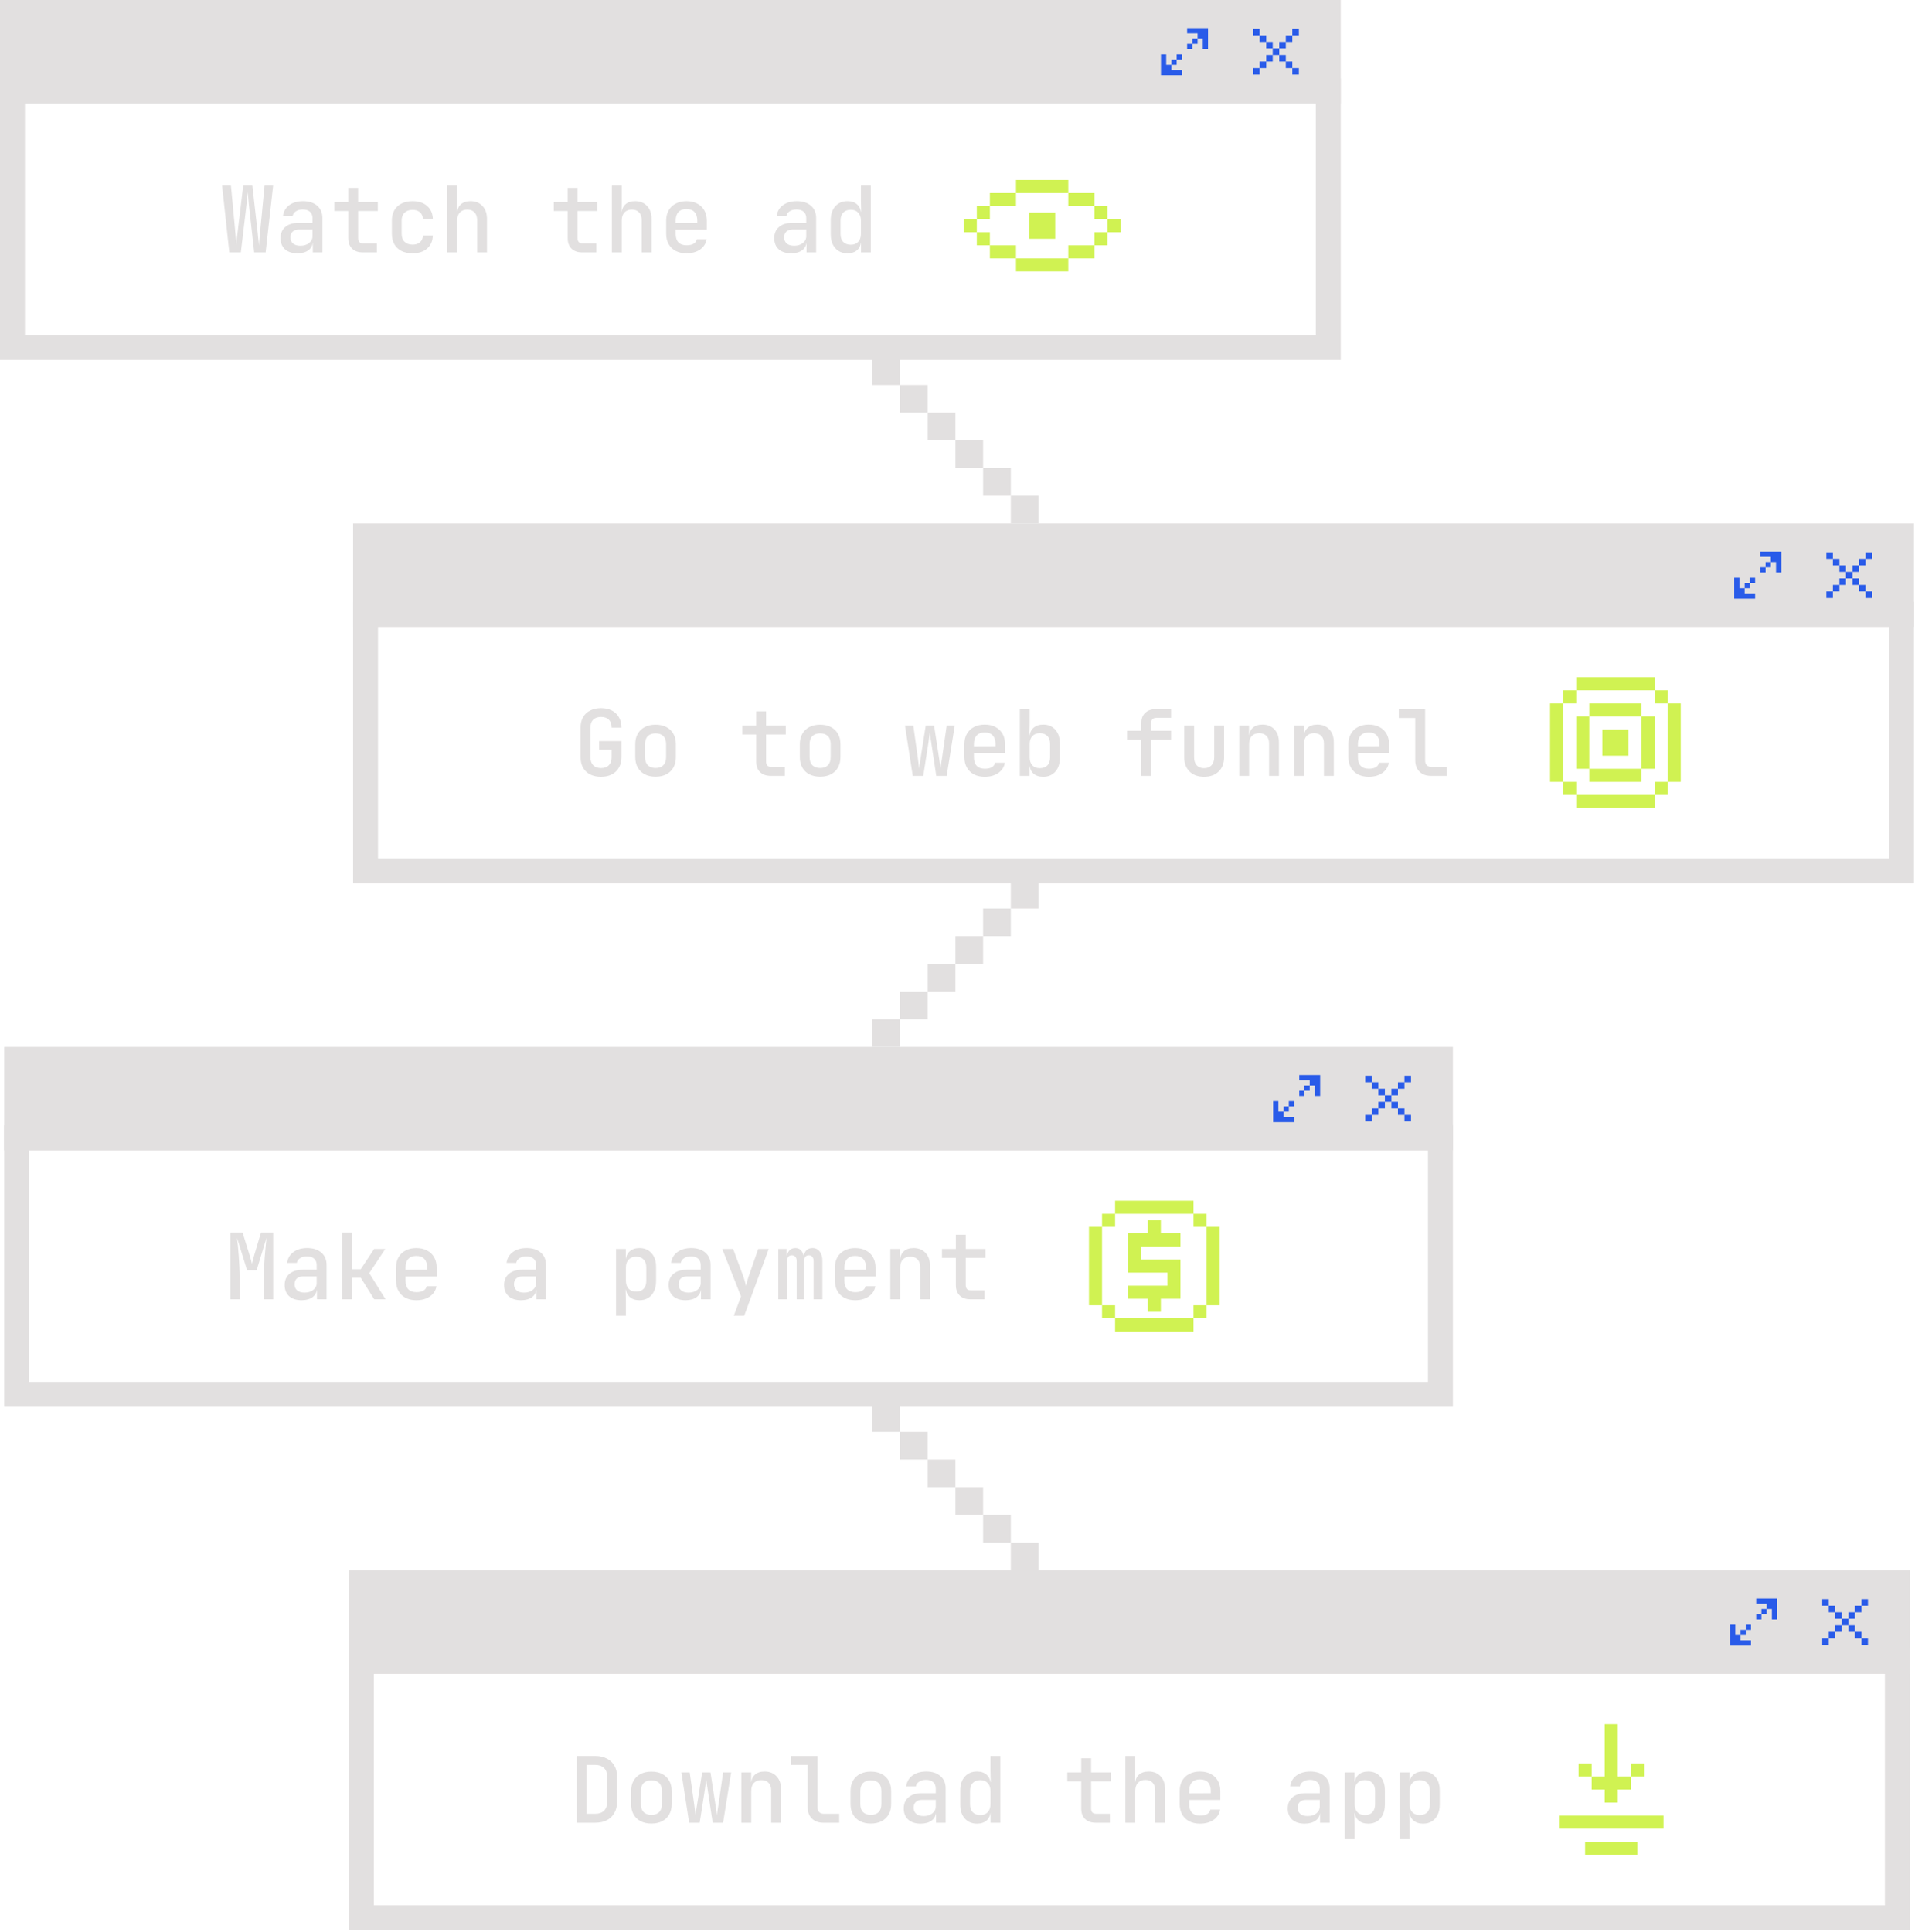 <?xml version="1.0" encoding="UTF-8"?> <svg xmlns="http://www.w3.org/2000/svg" width="461" height="465" viewBox="0 0 461 465" fill="none"><rect x="3" y="3" width="316.757" height="18.878" fill="#E2E0E0"></rect><rect x="3" y="3" width="316.757" height="18.878" stroke="#E2E0E0" stroke-width="6"></rect><path d="M290.81 6.776H285.775V8.034H288.293V9.293H289.551V11.81H290.81V6.776ZM288.293 9.293H287.034V10.551H285.775V11.81H287.034V10.551H288.293V9.293ZM283.258 14.327H284.517V13.068H283.258V14.327H282V15.585H283.258V14.327ZM280.741 13.068V15.585H282V16.844H280.741H284.517V18.103H279.483V13.068H280.741Z" fill="#295BE9"></path><path d="M301.665 6.933H303.238V8.506H301.665V6.933ZM304.811 10.079H303.238V8.506H304.811V10.079ZM306.384 11.652H304.811V10.079H306.384V11.652ZM307.958 11.652H306.384V13.226H304.811V14.799H303.238V16.372H301.665V17.945H303.238V16.372H304.811V14.799H306.384V13.226H307.958V14.799H309.531V16.372H311.104V17.945H312.677V16.372H311.104V14.799H309.531V13.226H307.958V11.652ZM309.531 10.079V11.652H307.958V10.079H309.531ZM311.104 8.506V10.079H309.531V8.506H311.104ZM311.104 8.506V6.933H312.677V8.506H311.104Z" fill="#295BE9"></path><rect x="3" y="21.878" width="316.757" height="61.757" stroke="#E2E0E0" stroke-width="6"></rect><path d="M55.203 60.757L53.462 44.679H55.599L56.678 56.219C56.708 56.513 56.73 56.836 56.744 57.189C56.774 57.541 56.796 57.886 56.81 58.224C56.84 58.562 56.854 58.855 56.854 59.105C56.884 58.855 56.913 58.562 56.942 58.224C56.972 57.886 57.001 57.541 57.031 57.189C57.075 56.836 57.119 56.513 57.163 56.219L58.55 44.679H60.753L62.052 56.219C62.081 56.513 62.111 56.836 62.14 57.189C62.184 57.541 62.228 57.886 62.272 58.224C62.316 58.562 62.346 58.855 62.361 59.105C62.375 58.855 62.39 58.562 62.404 58.224C62.434 57.886 62.463 57.541 62.493 57.189C62.522 56.836 62.551 56.513 62.581 56.219L63.682 44.679H65.752L63.946 60.757H61.193L59.894 49.062C59.864 48.753 59.835 48.43 59.806 48.092C59.776 47.74 59.747 47.402 59.718 47.079C59.688 46.742 59.659 46.463 59.629 46.242C59.615 46.463 59.593 46.742 59.563 47.079C59.534 47.402 59.505 47.74 59.475 48.092C59.446 48.43 59.409 48.753 59.365 49.062L57.978 60.757H55.203ZM71.602 60.977C70.34 60.977 69.341 60.654 68.607 60.008C67.887 59.347 67.528 58.451 67.528 57.321C67.528 56.175 67.909 55.28 68.673 54.634C69.451 53.973 70.516 53.643 71.867 53.643H75.236V52.519C75.236 51.859 75.031 51.345 74.62 50.978C74.209 50.611 73.629 50.427 72.88 50.427C72.219 50.427 71.668 50.574 71.228 50.867C70.787 51.147 70.53 51.521 70.457 51.991H68.122C68.254 50.904 68.754 50.038 69.62 49.392C70.501 48.746 71.609 48.423 72.946 48.423C74.385 48.423 75.523 48.79 76.359 49.524C77.197 50.243 77.615 51.227 77.615 52.475V60.757H75.302V58.532H74.906L75.302 58.092C75.302 58.973 74.965 59.677 74.289 60.206C73.614 60.72 72.718 60.977 71.602 60.977ZM72.307 59.149C73.159 59.149 73.856 58.936 74.399 58.51C74.957 58.07 75.236 57.512 75.236 56.836V55.25H71.911C71.294 55.25 70.802 55.419 70.435 55.757C70.082 56.095 69.906 56.557 69.906 57.145C69.906 57.761 70.119 58.253 70.545 58.62C70.971 58.973 71.558 59.149 72.307 59.149ZM87.341 60.757C86.24 60.757 85.381 60.456 84.764 59.854C84.148 59.252 83.839 58.415 83.839 57.343V50.801H80.492V48.643H83.839V45.229H86.218V48.643H90.953V50.801H86.218V57.343C86.218 58.18 86.622 58.598 87.429 58.598H90.733V60.757H87.341ZM99.314 60.977C98.316 60.977 97.435 60.793 96.671 60.426C95.922 60.044 95.342 59.501 94.931 58.796C94.535 58.077 94.336 57.24 94.336 56.286V53.114C94.336 52.145 94.535 51.308 94.931 50.603C95.342 49.898 95.922 49.362 96.671 48.995C97.435 48.614 98.316 48.423 99.314 48.423C100.768 48.423 101.935 48.805 102.816 49.568C103.697 50.332 104.159 51.374 104.203 52.696H101.825C101.781 52.005 101.538 51.469 101.098 51.088C100.658 50.706 100.063 50.515 99.314 50.515C98.506 50.515 97.868 50.743 97.398 51.198C96.928 51.638 96.693 52.27 96.693 53.092V56.286C96.693 57.108 96.928 57.747 97.398 58.202C97.868 58.657 98.506 58.885 99.314 58.885C100.063 58.885 100.658 58.694 101.098 58.312C101.538 57.93 101.781 57.394 101.825 56.704H104.203C104.159 58.026 103.697 59.068 102.816 59.832C101.935 60.595 100.768 60.977 99.314 60.977ZM107.675 60.757V44.679H110.053V48.643L110.031 50.956H110.604L110.031 51.506C110.031 50.537 110.318 49.781 110.89 49.238C111.463 48.694 112.256 48.423 113.269 48.423C114.473 48.423 115.435 48.812 116.154 49.59C116.874 50.354 117.233 51.389 117.233 52.696V60.757H114.855V52.96C114.855 52.167 114.642 51.55 114.216 51.11C113.79 50.669 113.21 50.449 112.476 50.449C111.727 50.449 111.133 50.684 110.692 51.154C110.266 51.609 110.053 52.262 110.053 53.114V60.757H107.675ZM140.166 60.757C139.065 60.757 138.206 60.456 137.589 59.854C136.972 59.252 136.664 58.415 136.664 57.343V50.801H133.316V48.643H136.664V45.229H139.043V48.643H143.778V50.801H139.043V57.343C139.043 58.18 139.446 58.598 140.254 58.598H143.558V60.757H140.166ZM147.293 60.757V44.679H149.672V48.643L149.65 50.956H150.223L149.65 51.506C149.65 50.537 149.936 49.781 150.509 49.238C151.082 48.694 151.874 48.423 152.888 48.423C154.092 48.423 155.053 48.812 155.773 49.59C156.492 50.354 156.852 51.389 156.852 52.696V60.757H154.473V52.96C154.473 52.167 154.26 51.55 153.835 51.11C153.409 50.669 152.829 50.449 152.095 50.449C151.346 50.449 150.751 50.684 150.311 51.154C149.885 51.609 149.672 52.262 149.672 53.114V60.757H147.293ZM165.257 60.977C164.273 60.977 163.407 60.786 162.658 60.404C161.924 60.008 161.358 59.457 160.962 58.752C160.566 58.048 160.367 57.225 160.367 56.286V53.114C160.367 52.16 160.566 51.337 160.962 50.647C161.358 49.943 161.924 49.399 162.658 49.017C163.407 48.621 164.273 48.423 165.257 48.423C166.255 48.423 167.122 48.621 167.856 49.017C168.59 49.399 169.155 49.943 169.552 50.647C169.948 51.337 170.146 52.16 170.146 53.114V55.273H162.658V56.286C162.658 57.181 162.878 57.864 163.319 58.334C163.774 58.804 164.427 59.039 165.279 59.039C165.969 59.039 166.527 58.921 166.953 58.686C167.378 58.437 167.643 58.077 167.746 57.607H170.102C169.926 58.635 169.397 59.457 168.516 60.074C167.635 60.676 166.549 60.977 165.257 60.977ZM167.856 53.841V53.092C167.856 52.211 167.635 51.528 167.195 51.044C166.754 50.559 166.108 50.317 165.257 50.317C164.42 50.317 163.774 50.559 163.319 51.044C162.878 51.528 162.658 52.218 162.658 53.114V53.665L168.032 53.643L167.856 53.841ZM190.458 60.977C189.195 60.977 188.197 60.654 187.462 60.008C186.743 59.347 186.383 58.451 186.383 57.321C186.383 56.175 186.765 55.28 187.528 54.634C188.307 53.973 189.371 53.643 190.722 53.643H194.092V52.519C194.092 51.859 193.886 51.345 193.475 50.978C193.064 50.611 192.484 50.427 191.735 50.427C191.074 50.427 190.524 50.574 190.083 50.867C189.643 51.147 189.386 51.521 189.312 51.991H186.978C187.11 50.904 187.609 50.038 188.476 49.392C189.357 48.746 190.465 48.423 191.801 48.423C193.24 48.423 194.378 48.79 195.215 49.524C196.052 50.243 196.47 51.227 196.47 52.475V60.757H194.158V58.532H193.761L194.158 58.092C194.158 58.973 193.82 59.677 193.145 60.206C192.469 60.72 191.574 60.977 190.458 60.977ZM191.163 59.149C192.014 59.149 192.712 58.936 193.255 58.51C193.813 58.07 194.092 57.512 194.092 56.836V55.25H190.766C190.149 55.25 189.658 55.419 189.29 55.757C188.938 56.095 188.762 56.557 188.762 57.145C188.762 57.761 188.975 58.253 189.401 58.62C189.826 58.973 190.414 59.149 191.163 59.149ZM204.016 60.977C202.798 60.977 201.821 60.566 201.087 59.743C200.353 58.921 199.986 57.813 199.986 56.418V53.004C199.986 51.594 200.353 50.478 201.087 49.656C201.821 48.834 202.798 48.423 204.016 48.423C205.015 48.423 205.808 48.702 206.395 49.26C206.982 49.803 207.276 50.552 207.276 51.506L206.769 50.956H207.32L207.254 48.136V44.679H209.633V60.757H207.276V58.444H206.769L207.276 57.893C207.276 58.848 206.982 59.604 206.395 60.162C205.808 60.705 205.015 60.977 204.016 60.977ZM204.831 58.907C205.58 58.907 206.167 58.679 206.593 58.224C207.034 57.754 207.254 57.108 207.254 56.286V53.114C207.254 52.292 207.034 51.653 206.593 51.198C206.167 50.728 205.58 50.493 204.831 50.493C204.053 50.493 203.444 50.721 203.003 51.176C202.563 51.616 202.342 52.262 202.342 53.114V56.286C202.342 57.137 202.563 57.791 203.003 58.246C203.444 58.686 204.053 58.907 204.831 58.907Z" fill="#E2E0E0"></path><g clip-path="url(#clip0_105_215)"><path d="M244.585 43.318H257.171V46.464H244.585V43.318ZM238.292 49.61V46.464H244.585V49.61H238.292ZM235.146 52.757V49.61H238.292V52.757H235.146ZM235.146 55.903V52.757H232V55.903H235.146ZM238.292 59.049H235.146V55.903H238.292V59.049ZM244.585 62.196H238.292V59.049H244.585V62.196ZM257.171 62.196V65.342H244.585V62.196H257.171ZM263.463 59.049V62.196H257.171V59.049H263.463ZM266.61 55.903V59.049H263.463V55.903H266.61ZM266.61 52.757H269.756V55.903H266.61V52.757ZM263.463 49.61H266.61V52.757H263.463V49.61ZM263.463 49.61V46.464H257.171V49.61H263.463ZM247.731 51.183H254.024V57.476H247.731V51.183Z" fill="#D0F252"></path></g><rect x="88" y="129" width="369.757" height="18.878" fill="#E2E0E0"></rect><rect x="88" y="129" width="369.757" height="18.878" stroke="#E2E0E0" stroke-width="6"></rect><path d="M428.81 132.775H423.776V134.034H426.293V135.292H427.552V137.809H428.81V132.775ZM426.293 135.292H425.034V136.551H423.776V137.809H425.034V136.551H426.293V135.292ZM421.259 140.327H422.517V139.068H421.259V140.327H420V141.585H421.259V140.327ZM418.742 139.068V141.585H420V142.844H418.742H422.517V144.102H417.483V139.068H418.742Z" fill="#295BE9"></path><path d="M439.665 132.933H441.238V134.506H439.665V132.933ZM442.811 136.079H441.238V134.506H442.811V136.079ZM444.384 137.652H442.811V136.079H444.384V137.652ZM445.957 137.652H444.384V139.225H442.811V140.799H441.238V142.372H439.665V143.945H441.238V142.372H442.811V140.799H444.384V139.225H445.957V140.799H447.53V142.372H449.104V143.945H450.677V142.372H449.104V140.799H447.53V139.225H445.957V137.652ZM447.53 136.079V137.652H445.957V136.079H447.53ZM449.104 134.506V136.079H447.53V134.506H449.104ZM449.104 134.506V132.933H450.677V134.506H449.104Z" fill="#295BE9"></path><rect x="88" y="147.878" width="369.757" height="61.757" stroke="#E2E0E0" stroke-width="6"></rect><path d="M144.695 186.977C143.697 186.977 142.823 186.793 142.075 186.426C141.34 186.044 140.768 185.501 140.357 184.796C139.96 184.077 139.762 183.24 139.762 182.286V175.15C139.762 174.181 139.96 173.344 140.357 172.639C140.768 171.934 141.34 171.398 142.075 171.031C142.823 170.649 143.697 170.458 144.695 170.458C145.694 170.458 146.56 170.649 147.294 171.031C148.029 171.413 148.594 171.956 148.99 172.661C149.401 173.351 149.607 174.181 149.607 175.15H147.228C147.228 174.313 147.008 173.674 146.568 173.233C146.127 172.793 145.503 172.573 144.695 172.573C143.888 172.573 143.257 172.793 142.801 173.233C142.361 173.674 142.141 174.305 142.141 175.128V182.286C142.141 183.108 142.361 183.747 142.801 184.202C143.257 184.657 143.888 184.884 144.695 184.884C145.503 184.884 146.127 184.657 146.568 184.202C147.008 183.747 147.228 183.108 147.228 182.286V180.48H144.233V178.387H149.607V182.286C149.607 183.24 149.401 184.07 148.99 184.774C148.594 185.479 148.029 186.022 147.294 186.404C146.56 186.786 145.694 186.977 144.695 186.977ZM157.814 186.955C156.815 186.955 155.949 186.764 155.215 186.382C154.48 186 153.915 185.457 153.519 184.752C153.122 184.048 152.924 183.218 152.924 182.264V179.136C152.924 178.167 153.122 177.337 153.519 176.647C153.915 175.942 154.48 175.399 155.215 175.017C155.949 174.636 156.815 174.445 157.814 174.445C158.812 174.445 159.678 174.636 160.412 175.017C161.147 175.399 161.712 175.942 162.108 176.647C162.505 177.337 162.703 178.167 162.703 179.136V182.264C162.703 183.218 162.505 184.048 162.108 184.752C161.712 185.457 161.147 186 160.412 186.382C159.678 186.764 158.812 186.955 157.814 186.955ZM157.814 184.862C158.621 184.862 159.245 184.642 159.686 184.202C160.126 183.747 160.346 183.101 160.346 182.264V179.136C160.346 178.284 160.126 177.638 159.686 177.198C159.245 176.757 158.621 176.537 157.814 176.537C157.021 176.537 156.397 176.757 155.941 177.198C155.501 177.638 155.281 178.284 155.281 179.136V182.264C155.281 183.101 155.501 183.747 155.941 184.202C156.397 184.642 157.021 184.862 157.814 184.862ZM185.547 186.757C184.446 186.757 183.587 186.456 182.97 185.854C182.354 185.252 182.045 184.415 182.045 183.343V176.801H178.698V174.643H182.045V171.229H184.424V174.643H189.159V176.801H184.424V183.343C184.424 184.18 184.828 184.598 185.635 184.598H188.939V186.757H185.547ZM197.432 186.955C196.434 186.955 195.567 186.764 194.833 186.382C194.099 186 193.534 185.457 193.137 184.752C192.741 184.048 192.543 183.218 192.543 182.264V179.136C192.543 178.167 192.741 177.337 193.137 176.647C193.534 175.942 194.099 175.399 194.833 175.017C195.567 174.636 196.434 174.445 197.432 174.445C198.431 174.445 199.297 174.636 200.031 175.017C200.765 175.399 201.33 175.942 201.727 176.647C202.123 177.337 202.322 178.167 202.322 179.136V182.264C202.322 183.218 202.123 184.048 201.727 184.752C201.33 185.457 200.765 186 200.031 186.382C199.297 186.764 198.431 186.955 197.432 186.955ZM197.432 184.862C198.24 184.862 198.864 184.642 199.304 184.202C199.745 183.747 199.965 183.101 199.965 182.264V179.136C199.965 178.284 199.745 177.638 199.304 177.198C198.864 176.757 198.24 176.537 197.432 176.537C196.639 176.537 196.015 176.757 195.56 177.198C195.119 177.638 194.899 178.284 194.899 179.136V182.264C194.899 183.101 195.119 183.747 195.56 184.202C196.015 184.642 196.639 184.862 197.432 184.862ZM219.726 186.757L217.854 174.643H219.858L220.981 182.638C221.04 183.005 221.091 183.416 221.135 183.871C221.194 184.312 221.238 184.679 221.268 184.973C221.297 184.679 221.341 184.312 221.4 183.871C221.473 183.431 221.539 183.02 221.598 182.638L222.853 174.643H224.858L226.091 182.638C226.15 183.02 226.208 183.438 226.267 183.893C226.341 184.334 226.392 184.701 226.421 184.995C226.451 184.686 226.495 184.312 226.553 183.871C226.627 183.416 226.693 183.005 226.752 182.638L227.897 174.643H229.835L227.897 186.757H225.386L224.197 178.85C224.138 178.439 224.072 178.005 223.999 177.55C223.925 177.08 223.874 176.706 223.844 176.427C223.8 176.706 223.742 177.08 223.668 177.55C223.609 178.005 223.551 178.439 223.492 178.85L222.259 186.757H219.726ZM237.051 186.977C236.067 186.977 235.201 186.786 234.452 186.404C233.718 186.008 233.152 185.457 232.756 184.752C232.359 184.048 232.161 183.225 232.161 182.286V179.114C232.161 178.16 232.359 177.337 232.756 176.647C233.152 175.942 233.718 175.399 234.452 175.017C235.201 174.621 236.067 174.423 237.051 174.423C238.049 174.423 238.915 174.621 239.65 175.017C240.384 175.399 240.949 175.942 241.345 176.647C241.742 177.337 241.94 178.16 241.94 179.114V181.272H234.452V182.286C234.452 183.181 234.672 183.864 235.112 184.334C235.568 184.804 236.221 185.039 237.073 185.039C237.763 185.039 238.321 184.921 238.746 184.686C239.172 184.437 239.437 184.077 239.539 183.607H241.896C241.72 184.635 241.191 185.457 240.31 186.074C239.429 186.676 238.343 186.977 237.051 186.977ZM239.65 179.841V179.092C239.65 178.211 239.429 177.528 238.989 177.044C238.548 176.559 237.902 176.317 237.051 176.317C236.214 176.317 235.568 176.559 235.112 177.044C234.672 177.528 234.452 178.218 234.452 179.114V179.665L239.826 179.643L239.65 179.841ZM251.116 186.977C250.117 186.977 249.324 186.705 248.737 186.162C248.15 185.604 247.856 184.848 247.856 183.893L248.363 184.444H247.856V186.757H245.499V170.679H247.878V174.136L247.812 176.956H248.363L247.856 177.506C247.856 176.552 248.15 175.803 248.737 175.26C249.339 174.702 250.132 174.423 251.116 174.423C252.334 174.423 253.311 174.834 254.045 175.656C254.779 176.478 255.146 177.594 255.146 179.004V182.418C255.146 183.813 254.779 184.921 254.045 185.743C253.311 186.566 252.334 186.977 251.116 186.977ZM250.301 184.907C251.079 184.907 251.688 184.686 252.129 184.246C252.569 183.791 252.79 183.137 252.79 182.286V179.114C252.79 178.262 252.569 177.616 252.129 177.176C251.688 176.721 251.079 176.493 250.301 176.493C249.552 176.493 248.957 176.728 248.517 177.198C248.091 177.653 247.878 178.292 247.878 179.114V182.286C247.878 183.108 248.091 183.754 248.517 184.224C248.957 184.679 249.552 184.907 250.301 184.907ZM274.753 186.757V178.079H271.317V175.92H274.753V173.96C274.753 172.947 275.076 172.147 275.722 171.56C276.368 170.972 277.249 170.679 278.365 170.679H281.911V172.793H278.409C277.998 172.793 277.675 172.896 277.44 173.101C277.22 173.307 277.11 173.601 277.11 173.982V175.92H281.911V178.079H277.11V186.757H274.753ZM289.853 186.977C288.4 186.977 287.24 186.558 286.373 185.721C285.507 184.87 285.074 183.717 285.074 182.264V174.643H287.453V182.264C287.453 183.101 287.665 183.754 288.091 184.224C288.517 184.679 289.104 184.907 289.853 184.907C290.617 184.907 291.211 184.679 291.637 184.224C292.078 183.754 292.298 183.101 292.298 182.264V174.643H294.677V182.264C294.677 183.717 294.236 184.87 293.355 185.721C292.489 186.558 291.322 186.977 289.853 186.977ZM298.324 186.757V174.643H300.681V176.956H301.253L300.681 177.506C300.681 176.537 300.967 175.781 301.54 175.238C302.112 174.694 302.905 174.423 303.918 174.423C305.122 174.423 306.084 174.812 306.804 175.59C307.523 176.354 307.883 177.389 307.883 178.696V186.757H305.504V178.96C305.504 178.167 305.291 177.558 304.865 177.132C304.44 176.706 303.86 176.493 303.125 176.493C302.377 176.493 301.782 176.721 301.342 177.176C300.916 177.616 300.703 178.262 300.703 179.114V186.757H298.324ZM311.53 186.757V174.643H313.887V176.956H314.46L313.887 177.506C313.887 176.537 314.173 175.781 314.746 175.238C315.319 174.694 316.111 174.423 317.125 174.423C318.329 174.423 319.29 174.812 320.01 175.59C320.729 176.354 321.089 177.389 321.089 178.696V186.757H318.71V178.96C318.71 178.167 318.497 177.558 318.072 177.132C317.646 176.706 317.066 176.493 316.332 176.493C315.583 176.493 314.988 176.721 314.548 177.176C314.122 177.616 313.909 178.262 313.909 179.114V186.757H311.53ZM329.494 186.977C328.51 186.977 327.644 186.786 326.895 186.404C326.161 186.008 325.595 185.457 325.199 184.752C324.803 184.048 324.604 183.225 324.604 182.286V179.114C324.604 178.16 324.803 177.337 325.199 176.647C325.595 175.942 326.161 175.399 326.895 175.017C327.644 174.621 328.51 174.423 329.494 174.423C330.492 174.423 331.359 174.621 332.093 175.017C332.827 175.399 333.392 175.942 333.789 176.647C334.185 177.337 334.383 178.16 334.383 179.114V181.272H326.895V182.286C326.895 183.181 327.115 183.864 327.556 184.334C328.011 184.804 328.664 185.039 329.516 185.039C330.206 185.039 330.764 184.921 331.19 184.686C331.616 184.437 331.88 184.077 331.983 183.607H334.339C334.163 184.635 333.634 185.457 332.753 186.074C331.872 186.676 330.786 186.977 329.494 186.977ZM332.093 179.841V179.092C332.093 178.211 331.872 177.528 331.432 177.044C330.991 176.559 330.345 176.317 329.494 176.317C328.657 176.317 328.011 176.559 327.556 177.044C327.115 177.528 326.895 178.218 326.895 179.114V179.665L332.269 179.643L332.093 179.841ZM344.44 186.757C343.691 186.757 343.038 186.61 342.48 186.316C341.922 186.008 341.481 185.575 341.158 185.017C340.85 184.459 340.696 183.813 340.696 183.078V172.837H336.731V170.679H343.074V183.078C343.074 183.548 343.207 183.923 343.471 184.202C343.735 184.466 344.095 184.598 344.55 184.598H348.294V186.757H344.44Z" fill="#E2E0E0"></path><path d="M398.317 163.025H379.439V166.171H376.293V169.317H373.146V188.196H376.293V191.342H379.439V194.488H398.317V191.342H401.464V188.196H404.61V169.317H401.464V166.171H398.317V163.025ZM398.317 166.171V169.317H401.464V188.196H398.317V191.342H379.439V188.196H376.293V169.317H379.439V166.171H398.317ZM385.732 175.61H392.025V181.903H385.732V175.61ZM382.586 169.317H395.171V172.464H382.586V169.317ZM382.586 185.049H379.439V172.464H382.586V185.049ZM395.171 185.049V188.196H382.586V185.049H395.171ZM395.171 185.049H398.317V172.464H395.171V185.049Z" fill="#D0F252"></path><rect x="4" y="255" width="342.757" height="18.878" fill="#E2E0E0"></rect><rect x="4" y="255" width="342.757" height="18.878" stroke="#E2E0E0" stroke-width="6"></rect><path d="M317.809 258.776H312.775V260.034H315.292V261.293H316.551V263.81H317.809V258.776ZM315.292 261.293H314.034V262.551H312.775V263.81H314.034V262.551H315.292V261.293ZM310.258 266.327H311.517V265.068H310.258V266.327H309V267.585H310.258V266.327ZM307.741 265.068V267.585H309V268.844H307.741H311.517V270.102H306.482V265.068H307.741Z" fill="#295BE9"></path><path d="M328.665 258.933H330.238V260.506H328.665V258.933ZM331.811 262.079H330.238V260.506H331.811V262.079ZM333.384 263.653H331.811V262.079H333.384V263.653ZM334.957 263.653H333.384V265.226H331.811V266.799H330.238V268.372H328.665V269.945H330.238V268.372H331.811V266.799H333.384V265.226H334.957V266.799H336.53V268.372H338.104V269.945H339.677V268.372H338.104V266.799H336.53V265.226H334.957V263.653ZM336.53 262.079V263.653H334.957V262.079H336.53ZM338.104 260.506V262.079H336.53V260.506H338.104ZM338.104 260.506V258.933H339.677V260.506H338.104Z" fill="#295BE9"></path><rect x="4" y="273.878" width="342.757" height="61.757" stroke="#E2E0E0" stroke-width="6"></rect><path d="M55.454 312.756V296.678H58.383L59.991 301.832C60.152 302.317 60.292 302.787 60.409 303.242C60.527 303.682 60.607 304.013 60.651 304.233C60.71 304.013 60.791 303.682 60.894 303.242C61.011 302.787 61.143 302.317 61.29 301.832L62.832 296.678H65.761V312.756H63.515V307.338C63.515 306.648 63.529 305.885 63.559 305.048C63.603 304.196 63.661 303.344 63.735 302.493C63.808 301.627 63.882 300.804 63.955 300.026C64.028 299.233 64.095 298.543 64.153 297.956L61.775 305.775H59.484L57.061 297.956C57.135 298.528 57.208 299.197 57.282 299.96C57.355 300.709 57.421 301.509 57.48 302.361C57.539 303.212 57.59 304.071 57.634 304.938C57.678 305.789 57.7 306.589 57.7 307.338V312.756H55.454ZM72.602 312.977C71.34 312.977 70.341 312.654 69.607 312.008C68.887 311.347 68.528 310.451 68.528 309.321C68.528 308.175 68.909 307.28 69.673 306.634C70.451 305.973 71.516 305.642 72.867 305.642H76.236V304.519C76.236 303.858 76.031 303.344 75.62 302.977C75.209 302.61 74.629 302.427 73.88 302.427C73.219 302.427 72.668 302.574 72.228 302.867C71.787 303.146 71.53 303.521 71.457 303.991H69.122C69.254 302.904 69.754 302.038 70.62 301.392C71.501 300.746 72.609 300.423 73.946 300.423C75.385 300.423 76.523 300.79 77.359 301.524C78.197 302.243 78.615 303.227 78.615 304.475V312.756H76.302V310.532H75.906L76.302 310.091C76.302 310.972 75.965 311.677 75.289 312.206C74.614 312.72 73.718 312.977 72.602 312.977ZM73.307 311.149C74.159 311.149 74.856 310.936 75.399 310.51C75.957 310.069 76.236 309.511 76.236 308.836V307.25H72.911C72.294 307.25 71.802 307.419 71.435 307.757C71.082 308.094 70.906 308.557 70.906 309.144C70.906 309.761 71.119 310.253 71.545 310.62C71.971 310.972 72.558 311.149 73.307 311.149ZM82.329 312.756V296.678H84.707V305.51H86.844L90.059 300.643H92.746L88.892 306.457L92.812 312.756H90.081L86.844 307.559H84.707V312.756H82.329ZM100.226 312.977C99.242 312.977 98.376 312.786 97.627 312.404C96.893 312.008 96.328 311.457 95.931 310.752C95.535 310.047 95.336 309.225 95.336 308.285V305.114C95.336 304.159 95.535 303.337 95.931 302.647C96.328 301.942 96.893 301.399 97.627 301.017C98.376 300.621 99.242 300.423 100.226 300.423C101.224 300.423 102.091 300.621 102.825 301.017C103.559 301.399 104.124 301.942 104.521 302.647C104.917 303.337 105.115 304.159 105.115 305.114V307.272H97.627V308.285C97.627 309.181 97.847 309.864 98.288 310.334C98.743 310.803 99.396 311.038 100.248 311.038C100.938 311.038 101.496 310.921 101.922 310.686C102.348 310.436 102.612 310.077 102.715 309.607H105.071C104.895 310.635 104.367 311.457 103.486 312.074C102.605 312.676 101.518 312.977 100.226 312.977ZM102.825 305.841V305.092C102.825 304.211 102.605 303.528 102.164 303.043C101.724 302.559 101.078 302.317 100.226 302.317C99.389 302.317 98.743 302.559 98.288 303.043C97.847 303.528 97.627 304.218 97.627 305.114V305.664L103.001 305.642L102.825 305.841ZM125.427 312.977C124.164 312.977 123.166 312.654 122.432 312.008C121.712 311.347 121.352 310.451 121.352 309.321C121.352 308.175 121.734 307.28 122.498 306.634C123.276 305.973 124.34 305.642 125.691 305.642H129.061V304.519C129.061 303.858 128.855 303.344 128.444 302.977C128.033 302.61 127.453 302.427 126.704 302.427C126.044 302.427 125.493 302.574 125.052 302.867C124.612 303.146 124.355 303.521 124.282 303.991H121.947C122.079 302.904 122.578 302.038 123.445 301.392C124.326 300.746 125.434 300.423 126.77 300.423C128.209 300.423 129.347 300.79 130.184 301.524C131.021 302.243 131.44 303.227 131.44 304.475V312.756H129.127V310.532H128.731L129.127 310.091C129.127 310.972 128.789 311.677 128.114 312.206C127.438 312.72 126.543 312.977 125.427 312.977ZM126.132 311.149C126.983 311.149 127.681 310.936 128.224 310.51C128.782 310.069 129.061 309.511 129.061 308.836V307.25H125.735C125.119 307.25 124.627 307.419 124.26 307.757C123.907 308.094 123.731 308.557 123.731 309.144C123.731 309.761 123.944 310.253 124.37 310.62C124.796 310.972 125.383 311.149 126.132 311.149ZM148.293 316.721V300.643H150.65V302.955H151.156L150.65 303.506C150.65 302.552 150.944 301.803 151.531 301.259C152.133 300.702 152.933 300.423 153.932 300.423C155.15 300.423 156.119 300.834 156.839 301.656C157.573 302.464 157.94 303.572 157.94 304.982V308.395C157.94 309.335 157.771 310.15 157.433 310.84C157.11 311.516 156.648 312.044 156.046 312.426C155.459 312.793 154.754 312.977 153.932 312.977C152.948 312.977 152.155 312.705 151.553 312.162C150.951 311.604 150.65 310.848 150.65 309.893L151.156 310.444H150.606L150.672 313.263V316.721H148.293ZM153.117 310.906C153.895 310.906 154.497 310.686 154.923 310.246C155.363 309.79 155.583 309.137 155.583 308.285V305.114C155.583 304.262 155.363 303.616 154.923 303.176C154.497 302.72 153.895 302.493 153.117 302.493C152.368 302.493 151.773 302.728 151.333 303.198C150.892 303.653 150.672 304.292 150.672 305.114V308.285C150.672 309.108 150.892 309.754 151.333 310.224C151.773 310.679 152.368 310.906 153.117 310.906ZM165.045 312.977C163.783 312.977 162.784 312.654 162.05 312.008C161.331 311.347 160.971 310.451 160.971 309.321C160.971 308.175 161.353 307.28 162.116 306.634C162.894 305.973 163.959 305.642 165.31 305.642H168.679V304.519C168.679 303.858 168.474 303.344 168.063 302.977C167.652 302.61 167.072 302.427 166.323 302.427C165.662 302.427 165.111 302.574 164.671 302.867C164.23 303.146 163.974 303.521 163.9 303.991H161.566C161.698 302.904 162.197 302.038 163.063 301.392C163.944 300.746 165.053 300.423 166.389 300.423C167.828 300.423 168.966 300.79 169.803 301.524C170.64 302.243 171.058 303.227 171.058 304.475V312.756H168.746V310.532H168.349L168.746 310.091C168.746 310.972 168.408 311.677 167.732 312.206C167.057 312.72 166.161 312.977 165.045 312.977ZM165.75 311.149C166.602 311.149 167.299 310.936 167.843 310.51C168.4 310.069 168.679 309.511 168.679 308.836V307.25H165.354C164.737 307.25 164.245 307.419 163.878 307.757C163.526 308.094 163.35 308.557 163.35 309.144C163.35 309.761 163.562 310.253 163.988 310.62C164.414 310.972 165.001 311.149 165.75 311.149ZM176.644 316.721L178.384 312.052L173.869 300.643H176.49L179.022 307.47C179.125 307.764 179.228 308.116 179.331 308.528C179.434 308.939 179.522 309.276 179.595 309.541C179.654 309.276 179.735 308.939 179.837 308.528C179.94 308.116 180.043 307.764 180.146 307.47L182.524 300.643H185.057L179.155 316.721H176.644ZM187.361 312.756V300.643H189.343V302.185H189.784L189.454 302.647C189.454 301.972 189.637 301.436 190.004 301.039C190.371 300.628 190.863 300.423 191.48 300.423C192.141 300.423 192.647 300.68 192.999 301.193C193.367 301.707 193.55 302.412 193.55 303.308L193.022 302.185H193.858L193.506 302.647C193.506 301.972 193.69 301.436 194.057 301.039C194.438 300.628 194.945 300.423 195.576 300.423C196.325 300.423 196.913 300.709 197.338 301.282C197.764 301.839 197.977 302.588 197.977 303.528V312.756H195.863V303.594C195.863 303.139 195.76 302.787 195.554 302.537C195.363 302.287 195.084 302.163 194.717 302.163C194.35 302.163 194.064 302.287 193.858 302.537C193.668 302.772 193.572 303.117 193.572 303.572V312.756H191.788V303.594C191.788 303.124 191.685 302.772 191.48 302.537C191.274 302.287 190.981 302.163 190.599 302.163C190.232 302.163 189.953 302.287 189.762 302.537C189.586 302.772 189.498 303.117 189.498 303.572V312.756H187.361ZM205.875 312.977C204.892 312.977 204.025 312.786 203.276 312.404C202.542 312.008 201.977 311.457 201.58 310.752C201.184 310.047 200.986 309.225 200.986 308.285V305.114C200.986 304.159 201.184 303.337 201.58 302.647C201.977 301.942 202.542 301.399 203.276 301.017C204.025 300.621 204.892 300.423 205.875 300.423C206.874 300.423 207.74 300.621 208.474 301.017C209.208 301.399 209.774 301.942 210.17 302.647C210.567 303.337 210.765 304.159 210.765 305.114V307.272H203.276V308.285C203.276 309.181 203.497 309.864 203.937 310.334C204.392 310.803 205.046 311.038 205.897 311.038C206.587 311.038 207.145 310.921 207.571 310.686C207.997 310.436 208.261 310.077 208.364 309.607H210.721C210.545 310.635 210.016 311.457 209.135 312.074C208.254 312.676 207.167 312.977 205.875 312.977ZM208.474 305.841V305.092C208.474 304.211 208.254 303.528 207.813 303.043C207.373 302.559 206.727 302.317 205.875 302.317C205.038 302.317 204.392 302.559 203.937 303.043C203.497 303.528 203.276 304.218 203.276 305.114V305.664L208.65 305.642L208.474 305.841ZM214.324 312.756V300.643H216.681V302.955H217.253L216.681 303.506C216.681 302.537 216.967 301.781 217.54 301.237C218.112 300.694 218.905 300.423 219.918 300.423C221.122 300.423 222.084 300.812 222.804 301.59C223.523 302.353 223.883 303.389 223.883 304.695V312.756H221.504V304.96C221.504 304.167 221.291 303.557 220.865 303.132C220.44 302.706 219.86 302.493 219.125 302.493C218.377 302.493 217.782 302.72 217.342 303.176C216.916 303.616 216.703 304.262 216.703 305.114V312.756H214.324ZM233.609 312.756C232.508 312.756 231.649 312.455 231.032 311.853C230.416 311.251 230.107 310.414 230.107 309.343V302.801H226.759V300.643H230.107V297.229H232.486V300.643H237.221V302.801H232.486V309.343C232.486 310.179 232.89 310.598 233.697 310.598H237.001V312.756H233.609Z" fill="#E2E0E0"></path><path d="M268.439 289.024H287.317V292.171H268.439V289.024ZM265.293 295.317V292.171H268.439V295.317H265.293ZM265.293 314.195V295.317H262.146V314.195H265.293ZM268.439 317.342V314.195H265.293V317.342H268.439ZM287.317 317.342V320.488H268.439V317.342H287.317ZM290.464 314.195V317.342H287.317V314.195H290.464ZM290.464 295.317H293.61V314.195H290.464V295.317ZM290.464 295.317V292.171H287.317V295.317H290.464ZM276.305 293.744H279.451V296.89H284.171V300.037H274.732V303.183H284.171V312.622H279.451V315.769H276.305V312.622H271.585V309.476H281.024V306.329H271.585V296.89H276.305V293.744Z" fill="#D0F252"></path><rect x="87" y="381" width="369.757" height="18.878" fill="#E2E0E0"></rect><rect x="87" y="381" width="369.757" height="18.878" stroke="#E2E0E0" stroke-width="6"></rect><path d="M427.81 384.776H422.776V386.034H425.293V387.293H426.552V389.81H427.81V384.776ZM425.293 387.293H424.034V388.552H422.776V389.81H424.034V388.552H425.293V387.293ZM420.259 392.327H421.517V391.069H420.259V392.327H419V393.586H420.259V392.327ZM417.742 391.069V393.586H419V394.844H417.742H421.517V396.103H416.483V391.069H417.742Z" fill="#295BE9"></path><path d="M438.665 384.933H440.238V386.507H438.665V384.933ZM441.811 388.08H440.238V386.507H441.811V388.08ZM443.384 389.653H441.811V388.08H443.384V389.653ZM444.957 389.653H443.384V391.226H441.811V392.799H440.238V394.372H438.665V395.946H440.238V394.372H441.811V392.799H443.384V391.226H444.957V392.799H446.53V394.372H448.104V395.946H449.677V394.372H448.104V392.799H446.53V391.226H444.957V389.653ZM446.53 388.08V389.653H444.957V388.08H446.53ZM448.104 386.507V388.08H446.53V386.507H448.104ZM448.104 386.507V384.933H449.677V386.507H448.104Z" fill="#295BE9"></path><rect x="87" y="399.878" width="369.757" height="61.757" stroke="#E2E0E0" stroke-width="6"></rect><path d="M138.828 438.756V422.678H143.321C144.378 422.678 145.296 422.884 146.074 423.295C146.852 423.692 147.454 424.257 147.88 424.991C148.321 425.725 148.541 426.591 148.541 427.59V433.823C148.541 434.807 148.321 435.673 147.88 436.422C147.454 437.171 146.852 437.751 146.074 438.162C145.296 438.558 144.378 438.756 143.321 438.756H138.828ZM141.207 436.598H143.321C144.202 436.598 144.892 436.356 145.391 435.871C145.905 435.372 146.162 434.689 146.162 433.823V427.59C146.162 426.738 145.905 426.07 145.391 425.586C144.892 425.086 144.202 424.837 143.321 424.837H141.207V436.598ZM156.814 438.955C155.815 438.955 154.949 438.764 154.215 438.382C153.48 438 152.915 437.457 152.519 436.752C152.122 436.047 151.924 435.218 151.924 434.263V431.136C151.924 430.167 152.122 429.337 152.519 428.647C152.915 427.942 153.48 427.399 154.215 427.017C154.949 426.635 155.815 426.445 156.814 426.445C157.812 426.445 158.678 426.635 159.412 427.017C160.147 427.399 160.712 427.942 161.108 428.647C161.505 429.337 161.703 430.167 161.703 431.136V434.263C161.703 435.218 161.505 436.047 161.108 436.752C160.712 437.457 160.147 438 159.412 438.382C158.678 438.764 157.812 438.955 156.814 438.955ZM156.814 436.862C157.621 436.862 158.245 436.642 158.686 436.201C159.126 435.746 159.346 435.1 159.346 434.263V431.136C159.346 430.284 159.126 429.638 158.686 429.198C158.245 428.757 157.621 428.537 156.814 428.537C156.021 428.537 155.397 428.757 154.941 429.198C154.501 429.638 154.281 430.284 154.281 431.136V434.263C154.281 435.1 154.501 435.746 154.941 436.201C155.397 436.642 156.021 436.862 156.814 436.862ZM165.901 438.756L164.029 426.643H166.033L167.157 434.638C167.215 435.005 167.267 435.416 167.311 435.871C167.369 436.312 167.413 436.679 167.443 436.972C167.472 436.679 167.516 436.312 167.575 435.871C167.648 435.431 167.714 435.02 167.773 434.638L169.029 426.643H171.033L172.266 434.638C172.325 435.02 172.384 435.438 172.442 435.893C172.516 436.334 172.567 436.701 172.597 436.994C172.626 436.686 172.67 436.312 172.729 435.871C172.802 435.416 172.868 435.005 172.927 434.638L174.072 426.643H176.01L174.072 438.756H171.561L170.372 430.85C170.313 430.438 170.247 430.005 170.174 429.55C170.1 429.08 170.049 428.706 170.02 428.427C169.976 428.706 169.917 429.08 169.844 429.55C169.785 430.005 169.726 430.438 169.667 430.85L168.434 438.756H165.901ZM178.469 438.756V426.643H180.825V428.955H181.398L180.825 429.506C180.825 428.537 181.112 427.781 181.684 427.237C182.257 426.694 183.05 426.423 184.063 426.423C185.267 426.423 186.229 426.812 186.948 427.59C187.668 428.353 188.027 429.389 188.027 430.695V438.756H185.649V430.96C185.649 430.167 185.436 429.557 185.01 429.132C184.584 428.706 184.004 428.493 183.27 428.493C182.521 428.493 181.926 428.72 181.486 429.176C181.06 429.616 180.847 430.262 180.847 431.114V438.756H178.469ZM198.172 438.756C197.423 438.756 196.77 438.61 196.212 438.316C195.654 438.008 195.213 437.574 194.89 437.016C194.582 436.458 194.428 435.812 194.428 435.078V424.837H190.463V422.678H196.806V435.078C196.806 435.548 196.939 435.923 197.203 436.201C197.467 436.466 197.827 436.598 198.282 436.598H202.026V438.756H198.172ZM209.638 438.955C208.64 438.955 207.773 438.764 207.039 438.382C206.305 438 205.74 437.457 205.343 436.752C204.947 436.047 204.749 435.218 204.749 434.263V431.136C204.749 430.167 204.947 429.337 205.343 428.647C205.74 427.942 206.305 427.399 207.039 427.017C207.773 426.635 208.64 426.445 209.638 426.445C210.637 426.445 211.503 426.635 212.237 427.017C212.971 427.399 213.537 427.942 213.933 428.647C214.329 429.337 214.528 430.167 214.528 431.136V434.263C214.528 435.218 214.329 436.047 213.933 436.752C213.537 437.457 212.971 438 212.237 438.382C211.503 438.764 210.637 438.955 209.638 438.955ZM209.638 436.862C210.446 436.862 211.07 436.642 211.51 436.201C211.951 435.746 212.171 435.1 212.171 434.263V431.136C212.171 430.284 211.951 429.638 211.51 429.198C211.07 428.757 210.446 428.537 209.638 428.537C208.845 428.537 208.221 428.757 207.766 429.198C207.326 429.638 207.105 430.284 207.105 431.136V434.263C207.105 435.1 207.326 435.746 207.766 436.201C208.221 436.642 208.845 436.862 209.638 436.862ZM221.633 438.977C220.37 438.977 219.372 438.654 218.638 438.008C217.918 437.347 217.559 436.451 217.559 435.321C217.559 434.175 217.94 433.28 218.704 432.634C219.482 431.973 220.547 431.642 221.897 431.642H225.267V430.519C225.267 429.858 225.062 429.344 224.65 428.977C224.239 428.61 223.659 428.427 222.91 428.427C222.25 428.427 221.699 428.574 221.259 428.867C220.818 429.146 220.561 429.521 220.488 429.991H218.153C218.285 428.904 218.785 428.038 219.651 427.392C220.532 426.746 221.64 426.423 222.977 426.423C224.416 426.423 225.553 426.79 226.39 427.524C227.227 428.243 227.646 429.227 227.646 430.475V438.756H225.333V436.532H224.937L225.333 436.091C225.333 436.972 224.995 437.677 224.32 438.206C223.645 438.72 222.749 438.977 221.633 438.977ZM222.338 437.149C223.189 437.149 223.887 436.936 224.43 436.51C224.988 436.069 225.267 435.511 225.267 434.836V433.25H221.941C221.325 433.25 220.833 433.419 220.466 433.757C220.113 434.094 219.937 434.557 219.937 435.144C219.937 435.761 220.15 436.253 220.576 436.62C221.002 436.972 221.589 437.149 222.338 437.149ZM235.192 438.977C233.973 438.977 232.997 438.565 232.262 437.743C231.528 436.921 231.161 435.812 231.161 434.417V431.004C231.161 429.594 231.528 428.478 232.262 427.656C232.997 426.834 233.973 426.423 235.192 426.423C236.19 426.423 236.983 426.702 237.57 427.259C238.158 427.803 238.451 428.552 238.451 429.506L237.945 428.955H238.495L238.429 426.136V422.678H240.808V438.756H238.451V436.444H237.945L238.451 435.893C238.451 436.848 238.158 437.604 237.57 438.162C236.983 438.705 236.19 438.977 235.192 438.977ZM236.007 436.906C236.755 436.906 237.343 436.679 237.769 436.224C238.209 435.754 238.429 435.108 238.429 434.285V431.114C238.429 430.292 238.209 429.653 237.769 429.198C237.343 428.728 236.755 428.493 236.007 428.493C235.228 428.493 234.619 428.72 234.179 429.176C233.738 429.616 233.518 430.262 233.518 431.114V434.285C233.518 435.137 233.738 435.79 234.179 436.246C234.619 436.686 235.228 436.906 236.007 436.906ZM263.784 438.756C262.683 438.756 261.824 438.455 261.208 437.853C260.591 437.251 260.282 436.414 260.282 435.343V428.801H256.935V426.643H260.282V423.229H262.661V426.643H267.396V428.801H262.661V435.343C262.661 436.179 263.065 436.598 263.873 436.598H267.176V438.756H263.784ZM270.912 438.756V422.678H273.29V426.643L273.268 428.955H273.841L273.268 429.506C273.268 428.537 273.555 427.781 274.127 427.237C274.7 426.694 275.493 426.423 276.506 426.423C277.71 426.423 278.672 426.812 279.391 427.59C280.111 428.353 280.47 429.389 280.47 430.695V438.756H278.092V430.96C278.092 430.167 277.879 429.55 277.453 429.11C277.027 428.669 276.447 428.449 275.713 428.449C274.964 428.449 274.37 428.684 273.929 429.154C273.503 429.609 273.29 430.262 273.29 431.114V438.756H270.912ZM288.875 438.977C287.892 438.977 287.025 438.786 286.276 438.404C285.542 438.008 284.977 437.457 284.58 436.752C284.184 436.047 283.986 435.225 283.986 434.285V431.114C283.986 430.159 284.184 429.337 284.58 428.647C284.977 427.942 285.542 427.399 286.276 427.017C287.025 426.621 287.892 426.423 288.875 426.423C289.874 426.423 290.74 426.621 291.474 427.017C292.208 427.399 292.774 427.942 293.17 428.647C293.567 429.337 293.765 430.159 293.765 431.114V433.272H286.276V434.285C286.276 435.181 286.497 435.864 286.937 436.334C287.392 436.803 288.046 437.038 288.897 437.038C289.587 437.038 290.145 436.921 290.571 436.686C290.997 436.436 291.261 436.077 291.364 435.607H293.721C293.545 436.635 293.016 437.457 292.135 438.074C291.254 438.676 290.167 438.977 288.875 438.977ZM291.474 431.841V431.092C291.474 430.211 291.254 429.528 290.813 429.043C290.373 428.559 289.727 428.317 288.875 428.317C288.038 428.317 287.392 428.559 286.937 429.043C286.497 429.528 286.276 430.218 286.276 431.114V431.664L291.65 431.642L291.474 431.841ZM314.076 438.977C312.814 438.977 311.815 438.654 311.081 438.008C310.361 437.347 310.002 436.451 310.002 435.321C310.002 434.175 310.383 433.28 311.147 432.634C311.925 431.973 312.99 431.642 314.341 431.642H317.71V430.519C317.71 429.858 317.505 429.344 317.094 428.977C316.683 428.61 316.103 428.427 315.354 428.427C314.693 428.427 314.142 428.574 313.702 428.867C313.261 429.146 313.004 429.521 312.931 429.991H310.596C310.729 428.904 311.228 428.038 312.094 427.392C312.975 426.746 314.084 426.423 315.42 426.423C316.859 426.423 317.997 426.79 318.834 427.524C319.671 428.243 320.089 429.227 320.089 430.475V438.756H317.776V436.532H317.38L317.776 436.091C317.776 436.972 317.439 437.677 316.763 438.206C316.088 438.72 315.192 438.977 314.076 438.977ZM314.781 437.149C315.633 437.149 316.33 436.936 316.873 436.51C317.431 436.069 317.71 435.511 317.71 434.836V433.25H314.385C313.768 433.25 313.276 433.419 312.909 433.757C312.557 434.094 312.38 434.557 312.38 435.144C312.38 435.761 312.593 436.253 313.019 436.62C313.445 436.972 314.032 437.149 314.781 437.149ZM323.736 442.721V426.643H326.093V428.955H326.6L326.093 429.506C326.093 428.552 326.387 427.803 326.974 427.259C327.576 426.702 328.376 426.423 329.375 426.423C330.593 426.423 331.563 426.834 332.282 427.656C333.016 428.464 333.383 429.572 333.383 430.982V434.395C333.383 435.335 333.214 436.15 332.877 436.84C332.554 437.516 332.091 438.044 331.489 438.426C330.902 438.793 330.197 438.977 329.375 438.977C328.391 438.977 327.598 438.705 326.996 438.162C326.394 437.604 326.093 436.848 326.093 435.893L326.6 436.444H326.049L326.115 439.263V442.721H323.736ZM328.56 436.906C329.338 436.906 329.94 436.686 330.366 436.246C330.806 435.79 331.027 435.137 331.027 434.285V431.114C331.027 430.262 330.806 429.616 330.366 429.176C329.94 428.72 329.338 428.493 328.56 428.493C327.811 428.493 327.216 428.728 326.776 429.198C326.335 429.653 326.115 430.292 326.115 431.114V434.285C326.115 435.108 326.335 435.754 326.776 436.224C327.216 436.679 327.811 436.906 328.56 436.906ZM336.943 442.721V426.643H339.299V428.955H339.806L339.299 429.506C339.299 428.552 339.593 427.803 340.18 427.259C340.782 426.702 341.582 426.423 342.581 426.423C343.8 426.423 344.769 426.834 345.488 427.656C346.222 428.464 346.589 429.572 346.589 430.982V434.395C346.589 435.335 346.421 436.15 346.083 436.84C345.76 437.516 345.297 438.044 344.695 438.426C344.108 438.793 343.403 438.977 342.581 438.977C341.597 438.977 340.804 438.705 340.202 438.162C339.6 437.604 339.299 436.848 339.299 435.893L339.806 436.444H339.255L339.321 439.263V442.721H336.943ZM341.766 436.906C342.544 436.906 343.146 436.686 343.572 436.246C344.013 435.79 344.233 435.137 344.233 434.285V431.114C344.233 430.262 344.013 429.616 343.572 429.176C343.146 428.72 342.544 428.493 341.766 428.493C341.017 428.493 340.423 428.728 339.982 429.198C339.542 429.653 339.321 430.292 339.321 431.114V434.285C339.321 435.108 339.542 435.754 339.982 436.224C340.423 436.679 341.017 436.906 341.766 436.906Z" fill="#E2E0E0"></path><path d="M386.305 415.025H389.451V427.61H392.598V430.757H389.451V433.903H386.305V430.757H383.159V427.61H386.305V415.025ZM383.159 427.61H380.012V424.464H383.159V427.61ZM392.598 427.61V424.464H395.744V427.61H392.598ZM400.464 437.049H375.293V440.196H400.464V437.049ZM394.171 443.342H381.585V446.488H394.171V443.342Z" fill="#D0F252"></path><rect x="210" y="86" width="6.667" height="6.667" fill="#E2E0E0"></rect><rect x="216.667" y="92.667" width="6.667" height="6.667" fill="#E2E0E0"></rect><rect x="223.333" y="99.333" width="6.667" height="6.667" fill="#E2E0E0"></rect><rect x="230" y="106" width="6.667" height="6.667" fill="#E2E0E0"></rect><rect x="236.667" y="112.667" width="6.667" height="6.667" fill="#E2E0E0"></rect><rect x="243.333" y="119.333" width="6.667" height="6.667" fill="#E2E0E0"></rect><rect width="6.667" height="6.667" transform="matrix(-1 0 0 1 250 212)" fill="#E2E0E0"></rect><rect width="6.667" height="6.667" transform="matrix(-1 0 0 1 243.333 218.667)" fill="#E2E0E0"></rect><rect width="6.667" height="6.667" transform="matrix(-1 0 0 1 236.667 225.333)" fill="#E2E0E0"></rect><rect width="6.667" height="6.667" transform="matrix(-1 0 0 1 230 232)" fill="#E2E0E0"></rect><rect width="6.667" height="6.667" transform="matrix(-1 0 0 1 223.333 238.667)" fill="#E2E0E0"></rect><rect width="6.667" height="6.667" transform="matrix(-1 0 0 1 216.667 245.333)" fill="#E2E0E0"></rect><rect x="210" y="338" width="6.667" height="6.667" fill="#E2E0E0"></rect><rect x="216.667" y="344.667" width="6.667" height="6.667" fill="#E2E0E0"></rect><rect x="223.333" y="351.333" width="6.667" height="6.667" fill="#E2E0E0"></rect><rect x="230" y="358" width="6.667" height="6.667" fill="#E2E0E0"></rect><rect x="236.667" y="364.667" width="6.667" height="6.667" fill="#E2E0E0"></rect><rect x="243.333" y="371.333" width="6.667" height="6.667" fill="#E2E0E0"></rect><defs><clipPath id="clip0_105_215"><rect width="37.757" height="37.757" fill="white" transform="translate(232 33.878)"></rect></clipPath></defs></svg> 